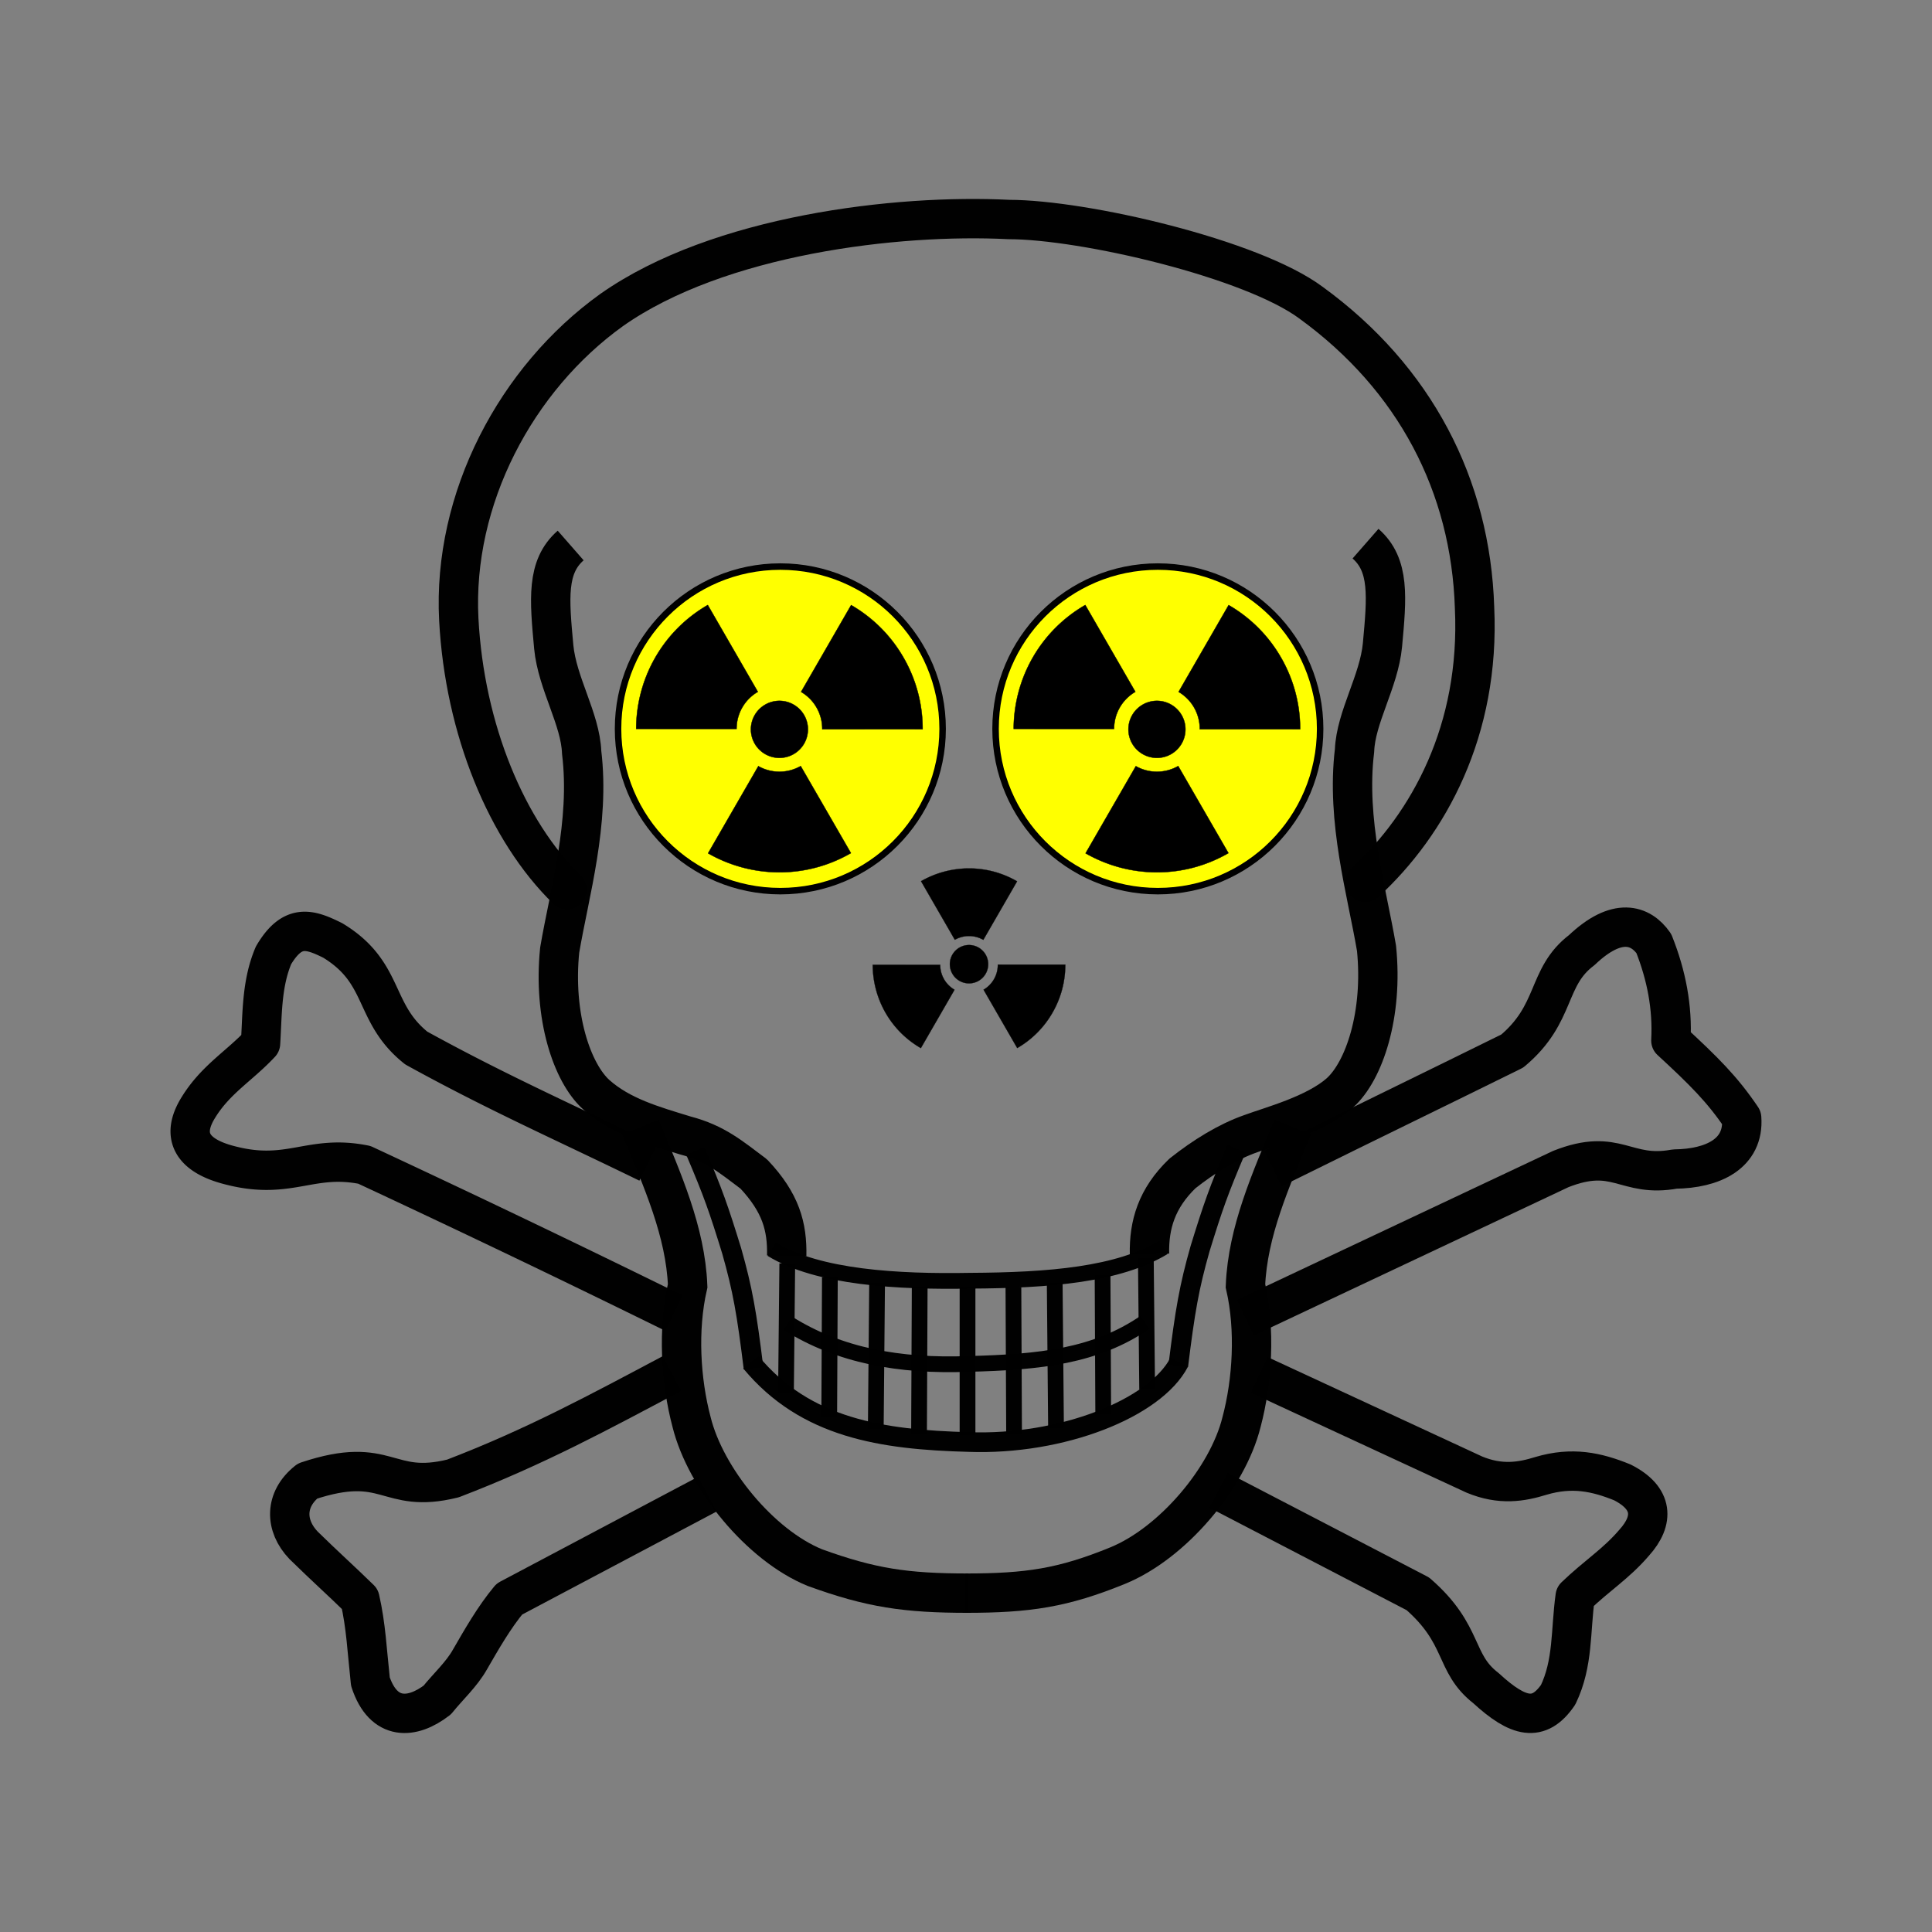 <svg xmlns="http://www.w3.org/2000/svg" viewBox="0 0 400 400" version="1.0"><rect x="0" y="0" width="400" height="400" fill="#808080" stroke="none"/><g stroke="#000"><g stroke-opacity=".991" fill="none"><path d="M143.952 238.293c3.71 8.7 4.857 12.006 7.533 20.68 2.279 8.012 3.117 12.905 4.525 24.292M256.005 237.813c-3.71 8.7-4.858 12.006-7.533 20.68-2.28 8.012-3.117 12.906-4.525 24.292" stroke-width="4.075"/><path d="M159.789 258.635c9.596 5.886 26.185 6.793 41.047 6.526 16.557-.084 30.731-1.28 40.039-6.91M163.147 273.99c10.587 6.653 23.038 8.937 37.376 8.396 14.893-.362 26.31-1.616 36.513-8.588" stroke-width="3.26"/><path d="M155.466 282.048c11.324 13.658 27.129 16.03 45.101 16.506 19.246.702 38.576-6.94 43.566-16.505" stroke-width="4.075"/><g stroke-width="5"><path d="M162.997 261.589l-.271 26.87M171.818 264.438l-.135 28.77M181.592 265.657l-.271 30.128M190.413 266.335l-.136 30.535M200.317 266.609v30.534M209.817 266.472l.136 30.534M218.367 265.657l.271 29.992M228.275 264.027l.136 28.77M237.234 260.5l.271 27.141" stroke-width="3.26"/></g><g stroke-width="12.5"><path d="M117.396 184.196c-12.477-12.129-21.197-33.179-22.407-55.91-1.313-25.05 11.879-49.924 31.646-64.104 22.148-15.589 59.18-19.9 82.205-18.737 15.596.01 50.338 8.097 62.601 17.23 21.513 15.642 33.049 37.843 33.848 63.147 1.182 25.417-9.523 44.776-22.631 56.858" stroke-linejoin="round" stroke-linecap="round" stroke-width="8.15"/><path d="M118.152 112.939c-5.054 4.422-4.416 11.069-3.506 20.99.718 7.536 5.528 14.955 5.78 21.841 1.769 14.53-2.527 29.06-4.549 40.937-1.39 13.645 2.528 25.395 7.582 29.943 5.054 4.486 11.577 6.344 18.43 8.435 6.228 1.628 9.457 4.46 14.167 7.972 5.611 5.958 6.95 10.885 6.824 16.95M282.717 112.56c5.054 4.422 4.417 11.069 3.507 20.99-.719 7.536-5.528 14.955-5.781 21.841-1.768 14.53 2.527 29.06 4.549 40.937 1.39 13.645-2.528 25.395-7.582 29.943-5.053 4.486-14.302 6.895-18.43 8.435-4.81 1.682-9.728 4.732-14.167 8.244-5.34 5.143-6.95 10.613-6.823 16.678" stroke-linejoin="round" stroke-width="8.15"/><path d="M132.6 233.357c4.524 10.947 9.319 21.623 9.772 32.841-2.081 9.047-1.448 19.723.814 28.228 2.895 11.67 14.204 25.513 25.514 30.127 11.58 4.207 18.818 5.293 31.755 5.293" stroke-width="8.15"/><path d="M267.63 233.357c-4.524 10.947-9.319 21.623-9.771 32.841 2.08 9.047 1.447 19.723-.814 28.228-2.896 11.67-14.34 25.106-25.65 29.72-11.309 4.614-18.546 5.7-31.484 5.7" stroke-width="8.15"/></g></g><g stroke-opacity=".991" stroke-linejoin="round" stroke-width="12.5" fill="none"><path d="M260.712 284.656l44.513 20.628c5.428 2.262 9.77 1.538 13.842.271 6.424-1.9 11.49-.813 16.828 1.358 6.423 3.257 6.605 7.87 2.444 12.485-3.8 4.433-7.6 6.695-12.214 11.128-.996 7.147-.363 13.752-3.53 20.357-3.98 5.79-8.232 4.794-14.927-1.358-6.786-5.248-4.343-11.038-14.114-19.542l-41.256-21.442M139.114 284.382c-14.837 7.871-28.318 15.2-45.326 21.713-13.843 3.438-13.3-5.066-30.128.543-4.795 3.8-4.704 9.228-.814 13.3 4.524 4.433 7.69 7.238 11.671 11.128 1.267 5.61 1.448 10.404 2.172 17.099 2.714 8.233 8.685 7.781 13.841 3.8 2.262-2.804 5.067-5.337 6.786-8.414 2.352-4.07 4.976-8.685 8.143-12.485l40.984-21.713" stroke-width="8.15"/><path d="M267.226 240.138c16.828-8.324 30.67-15.02 45.87-22.528 9.317-7.78 6.966-15.29 14.385-20.9 7.328-6.966 12.213-5.247 14.927-1.356 2.624 6.604 3.89 13.209 3.529 20.085 6.966 6.423 10.676 10.132 14.657 16.014.542 7.419-5.972 10.494-13.843 10.585-10.314 1.9-11.942-4.615-23.613 0l-61.612 29.041" stroke-linecap="square" stroke-width="8.15"/><path d="M134.165 240.783c-17.017-8.317-31.155-14.522-47.98-23.798-9.148-7.294-6.205-15.547-17.273-22.264-4.862-2.43-8.38-3.518-12.283 3.071-2.495 5.887-2.303 12.156-2.687 18.233-4.35 4.67-9.276 7.422-12.859 13.243-5.182 8.317 2.687 11.068 6.91 12.092 12.026 3.006 16.376-2.432 27.444-.193a3336.625 3336.625 0 0164.102 30.707" stroke-width="8.15"/></g><path d="M206.12 150.903c0 18.558 15.044 33.6 33.6 33.6 18.557 0 33.6-15.043 33.6-33.6 0-18.557-15.044-33.6-33.6-33.6-18.557 0-33.6 15.044-33.6 33.6z" stroke-width="1.343" fill="#ff0"/><g stroke-linecap="round"><path d="M224.7 125.263l10.366 17.968a8.86 8.86 0 00-4.408 7.667v.015l-20.784-.008c.02-10.226 5.33-20.162 14.823-25.644zm29.68.015a29.517 29.517 0 0110.823 10.836 29.515 29.515 0 013.978 14.86l-20.783.007v-.082a8.859 8.859 0 00-4.386-7.652l10.367-17.97zm-10.443 33.325l10.4 18.021c-9.482 5.472-20.722 5.117-29.58.037l10.406-18.036a8.839 8.839 0 004.365 1.15 8.84 8.84 0 004.408-1.172z" stroke-width=".071"/><path d="M233.628 151.007a5.902 5.902 0 1011.805 0 5.902 5.902 0 00-11.805 0z" stroke-width=".071"/></g><path d="M127.96 150.903c0 18.558 15.044 33.6 33.6 33.6 18.557 0 33.6-15.043 33.6-33.6 0-18.557-15.044-33.6-33.6-33.6-18.557 0-33.6 15.044-33.6 33.6z" stroke-width="1.343" fill="#ff0"/><g stroke-linecap="round"><path d="M146.54 125.263l10.366 17.968a8.86 8.86 0 00-4.408 7.667v.015l-20.784-.008c.02-10.226 5.33-20.162 14.823-25.644zm29.68.015a29.517 29.517 0 0110.823 10.836 29.515 29.515 0 013.978 14.86l-20.783.007v-.082a8.859 8.859 0 00-4.386-7.652l10.367-17.97zm-10.443 33.325l10.4 18.021c-9.482 5.472-20.722 5.117-29.58.037l10.406-18.036a8.839 8.839 0 004.365 1.15 8.84 8.84 0 004.408-1.172z" stroke-width=".071"/><path d="M155.468 151.007a5.902 5.902 0 1011.805 0 5.902 5.902 0 00-11.805 0z" stroke-width=".071"/></g><g stroke-linecap="round"><path d="M190.655 216.998l6.97-12.079a5.957 5.957 0 01-2.965-5.154v-.01l-13.971.005c.013 6.875 3.583 13.554 9.965 17.24zm19.954-.01a19.843 19.843 0 007.275-7.285 19.842 19.842 0 002.675-9.989l-13.972-.005v.055a5.956 5.956 0 01-2.95 5.145l6.97 12.08zm-7.021-22.403l6.99-12.115c-6.373-3.678-13.929-3.44-19.885-.025l6.996 12.125a5.942 5.942 0 012.934-.773c1.079 0 2.092.288 2.964.788z" stroke-width=".048"/><path d="M196.658 199.691a3.968 3.968 0 117.935 0 3.968 3.968 0 01-7.935 0z" stroke-width=".048"/></g></g></svg>